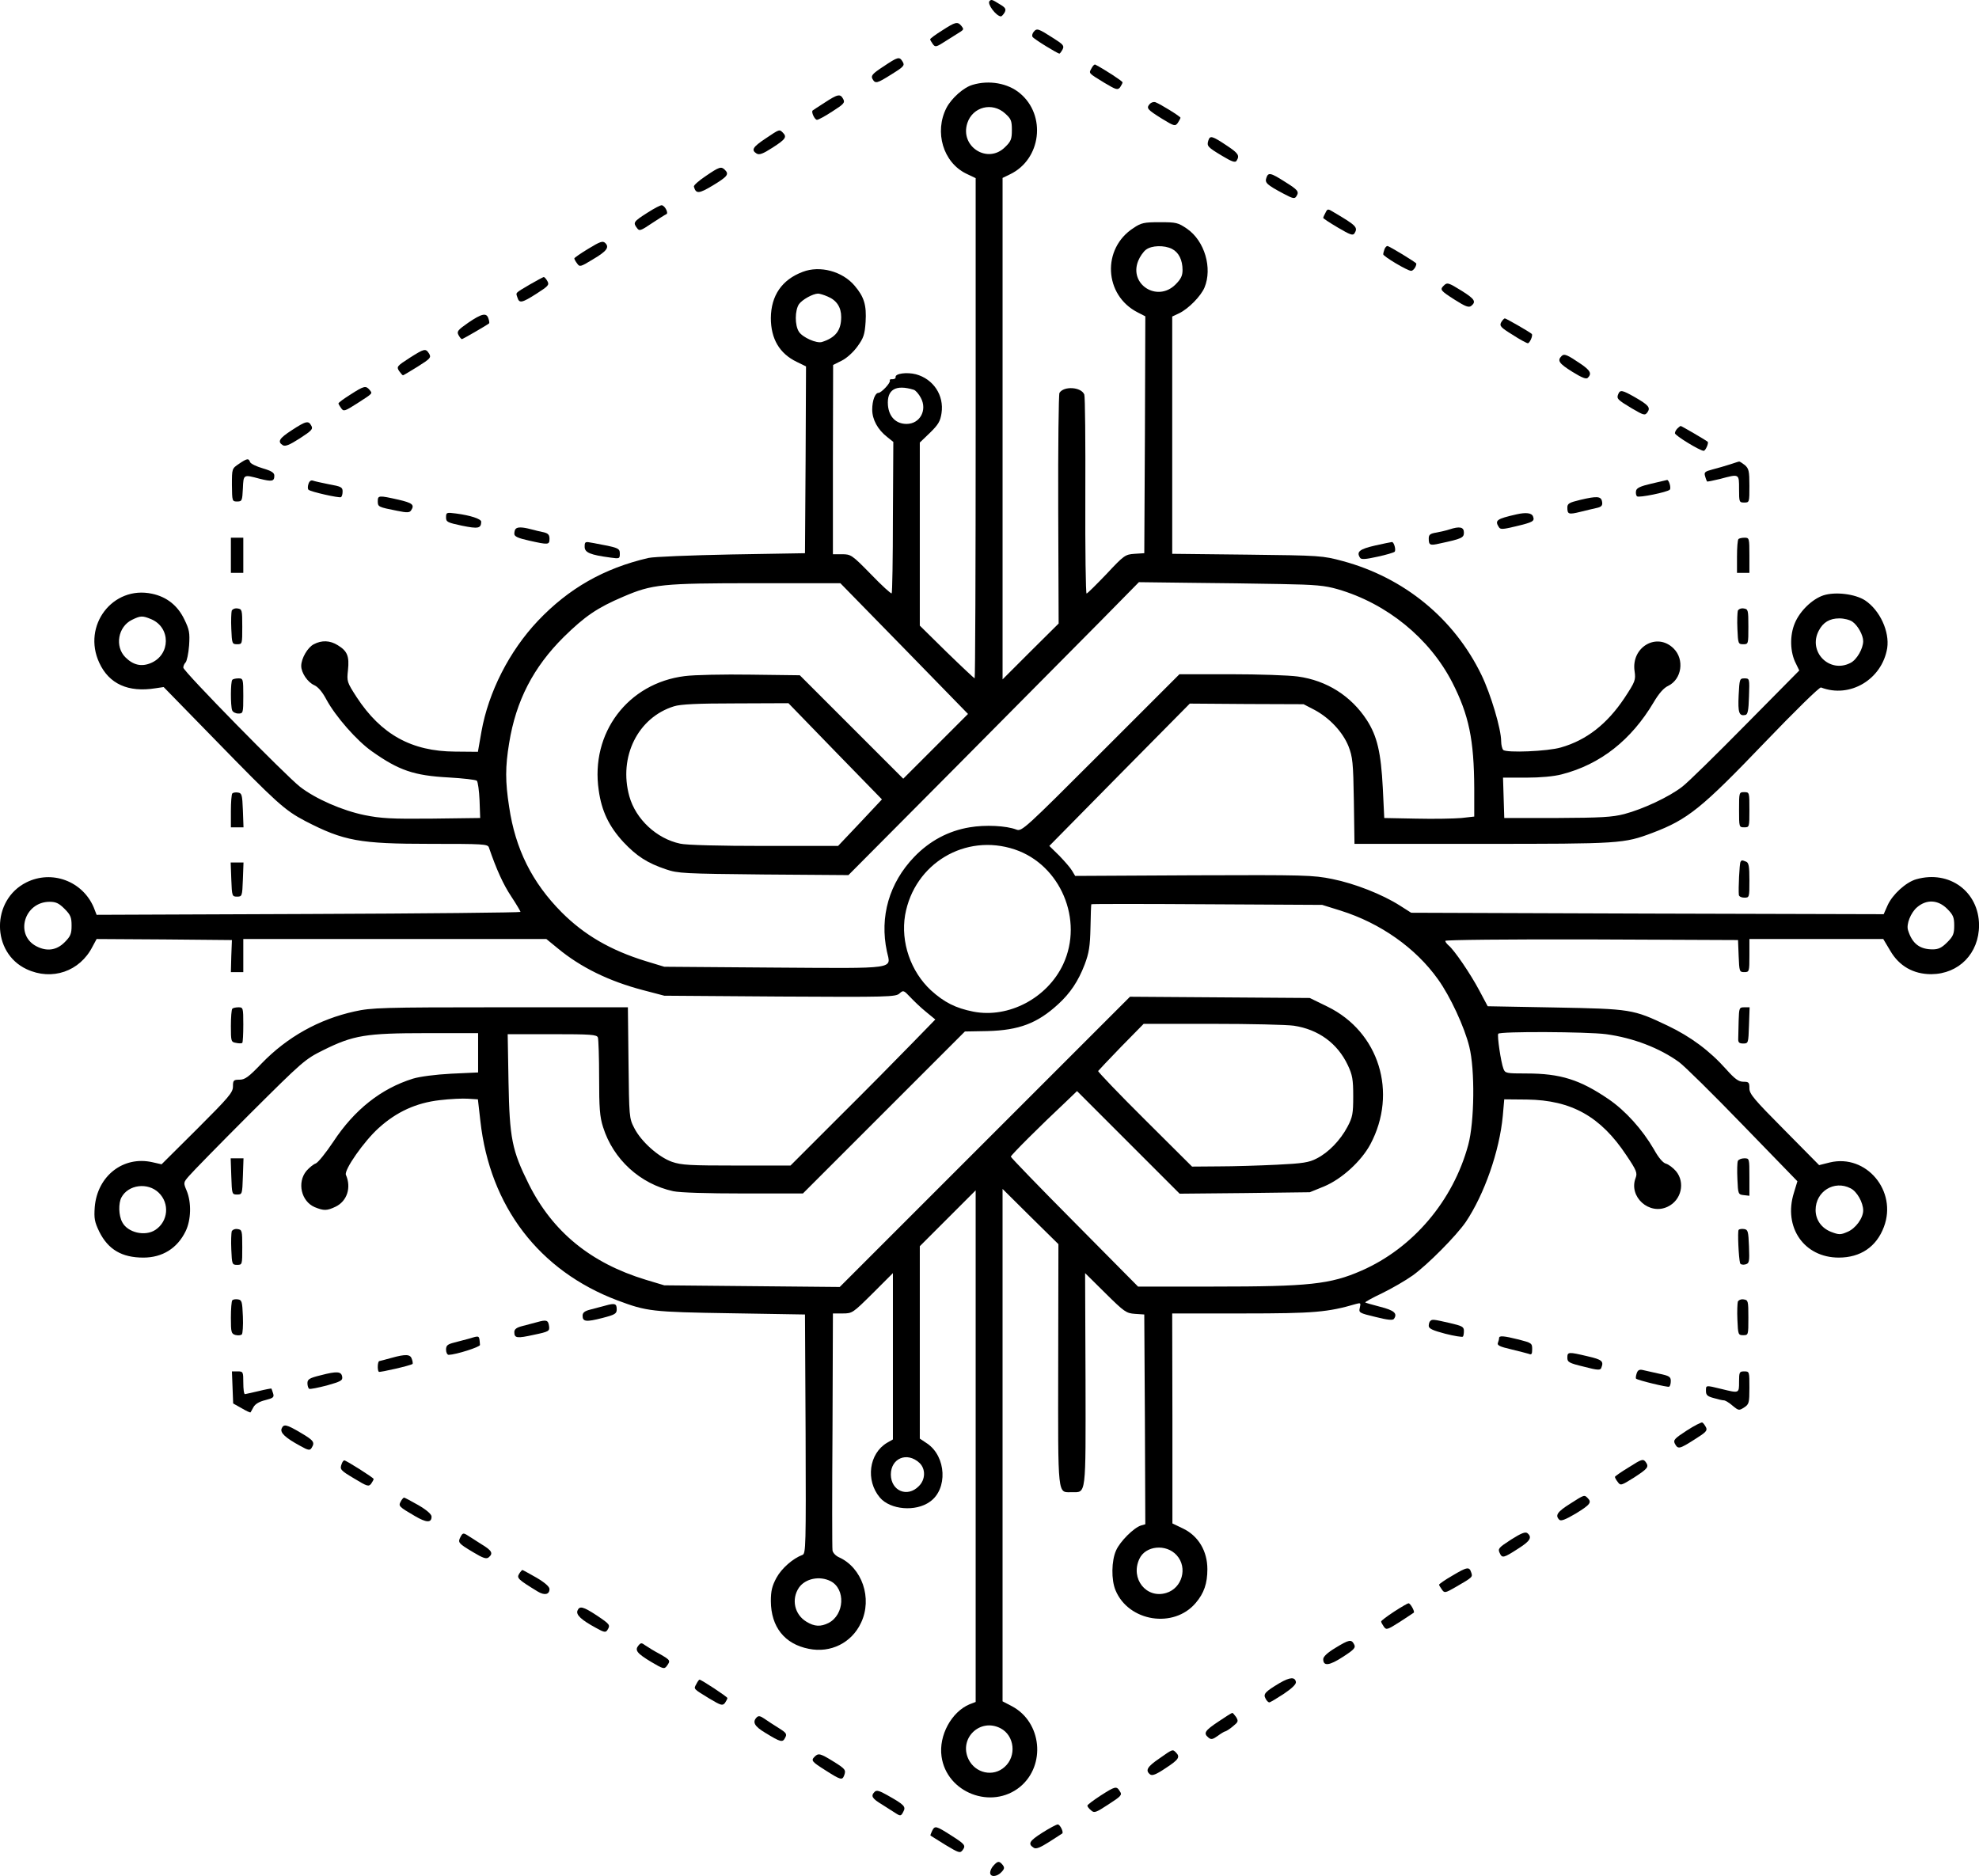 <?xml version="1.0" standalone="no"?>
<!DOCTYPE svg PUBLIC "-//W3C//DTD SVG 20010904//EN"
 "http://www.w3.org/TR/2001/REC-SVG-20010904/DTD/svg10.dtd">
<svg version="1.0" xmlns="http://www.w3.org/2000/svg"
 width="956.581pt" height="906.871pt" viewBox="0 0 956.581 906.871"
 preserveAspectRatio="xMidYMid meet">
<g transform="translate(-36.397,973.918) scale(0.1,-0.1)"
fill="#000000" stroke="none">
<path d="M5147 9734 c-13 -13 32 -73 55 -74 4 0 12 9 18 19 8 16 5 23 -24 40
-37 23 -40 24 -49 15z"/>
<path d="M4918 9592 c-32 -20 -58 -39 -58 -43 0 -3 6 -13 13 -23 12 -16 16
-15 64 16 28 18 60 38 70 44 15 10 16 13 4 28 -19 22 -28 20 -93 -22z"/>
<path d="M5361 9586 c-7 -8 -10 -20 -6 -25 5 -10 121 -81 130 -81 2 0 9 9 15
20 9 18 4 24 -45 55 -72 46 -79 49 -94 31z"/>
<path d="M4633 9417 c-52 -34 -60 -44 -52 -59 14 -25 21 -23 94 23 58 36 63
42 52 60 -16 26 -22 24 -94 -24z"/>
<path d="M5640 9409 c-14 -25 -16 -22 62 -70 57 -34 64 -36 76 -22 6 9 12 20
12 24 0 6 -86 62 -132 86 -4 2 -12 -6 -18 -18z"/>
<path d="M5065 9329 c-43 -12 -102 -65 -126 -111 -60 -117 -16 -264 95 -318
l46 -22 0 -1209 c0 -665 -2 -1209 -5 -1209 -2 0 -63 57 -135 127 l-130 128 0
442 0 443 49 47 c41 40 50 56 56 95 13 86 -39 165 -124 188 -43 11 -101 4 -98
-14 1 -6 -6 -10 -15 -10 -10 1 -15 -2 -13 -6 6 -10 -41 -60 -55 -60 -16 0 -30
-37 -30 -81 0 -48 27 -97 72 -132 l30 -24 -2 -364 c0 -200 -3 -366 -6 -368 -3
-3 -48 38 -100 92 -92 94 -97 97 -140 97 l-44 0 0 458 1 457 42 21 c24 12 56
41 76 69 29 40 35 57 39 118 5 81 -7 121 -53 175 -59 70 -168 99 -251 67 -101
-38 -153 -115 -154 -223 0 -101 42 -172 125 -212 l45 -22 -2 -451 -3 -452
-355 -6 c-198 -4 -376 -11 -402 -17 -215 -50 -385 -147 -534 -304 -138 -146
-239 -344 -273 -536 l-17 -97 -110 1 c-211 1 -358 83 -476 263 -47 73 -48 76
-42 131 7 67 -3 92 -49 120 -38 24 -78 25 -116 5 -30 -15 -61 -69 -61 -105 0
-33 31 -79 63 -93 18 -8 39 -32 59 -70 44 -81 146 -198 220 -250 130 -92 203
-117 370 -126 70 -4 132 -11 137 -16 5 -6 11 -48 13 -95 l3 -85 -233 -3 c-197
-2 -246 1 -326 17 -107 22 -236 78 -312 137 -70 55 -564 558 -564 576 0 8 5
19 11 25 6 6 14 43 17 82 4 62 1 77 -23 126 -32 67 -85 109 -156 124 -190 41
-339 -154 -255 -334 47 -102 140 -144 271 -123 l40 6 245 -251 c301 -309 339
-344 440 -397 186 -96 261 -110 606 -110 253 0 275 -1 281 -17 37 -108 70
-180 108 -237 25 -38 45 -72 45 -75 0 -3 -461 -8 -1024 -10 l-1025 -4 -14 36
c-54 127 -202 182 -325 121 -171 -85 -171 -340 1 -420 122 -57 257 -11 318
109 l20 37 327 -2 327 -3 -3 -77 -2 -78 30 0 30 0 0 80 0 80 733 0 732 0 55
-45 c111 -92 248 -159 412 -202 l103 -27 559 -4 c522 -3 560 -2 578 15 18 16
20 16 51 -17 18 -19 52 -52 77 -72 l45 -37 -115 -118 c-63 -65 -220 -224 -350
-353 l-235 -235 -260 0 c-226 0 -267 2 -313 18 -65 23 -149 98 -182 163 -25
48 -25 54 -28 317 l-3 267 -617 0 c-572 0 -623 -2 -704 -20 -173 -38 -326
-124 -449 -251 -63 -66 -81 -79 -107 -79 -29 0 -32 -3 -32 -33 0 -29 -20 -52
-172 -204 l-173 -172 -44 10 c-141 32 -266 -66 -279 -216 -4 -56 -1 -72 22
-120 43 -86 109 -125 213 -125 92 0 164 45 204 127 27 55 29 140 5 197 -16 38
-16 39 12 71 15 18 146 152 292 298 257 256 268 266 357 310 145 72 205 82
498 82 l250 0 0 -95 0 -95 -130 -6 c-77 -4 -152 -14 -185 -24 -154 -48 -283
-150 -385 -305 -36 -54 -74 -101 -85 -105 -10 -3 -31 -20 -45 -36 -46 -56 -25
-147 40 -175 44 -18 59 -18 101 2 56 27 77 93 50 154 -10 23 87 162 158 226
87 79 182 122 295 135 50 6 112 9 138 7 l47 -3 12 -105 c46 -413 284 -724 663
-867 142 -53 164 -56 546 -62 l360 -6 3 -578 c2 -543 1 -578 -15 -584 -46 -17
-101 -65 -126 -111 -21 -39 -27 -63 -27 -113 1 -124 66 -207 183 -230 106 -22
208 29 253 126 56 118 5 267 -108 317 -15 7 -29 22 -30 33 -2 11 -2 273 0 583
l2 562 47 0 c47 0 49 2 145 97 l98 98 0 -402 0 -402 -28 -16 c-88 -52 -105
-182 -35 -265 50 -59 173 -70 242 -20 87 61 79 218 -13 281 l-36 24 0 465 0
465 135 135 135 135 0 -1236 0 -1237 -29 -11 c-88 -37 -150 -151 -136 -252 24
-176 242 -260 380 -147 125 104 105 312 -39 389 l-46 24 0 1238 0 1239 135
-134 135 -133 -1 -584 c-1 -649 -4 -615 66 -615 70 0 67 -26 66 545 l-2 514
98 -97 c92 -91 101 -97 143 -100 l45 -3 3 -507 2 -507 -21 -6 c-35 -11 -101
-77 -120 -120 -23 -50 -24 -143 -3 -193 63 -152 282 -187 388 -61 40 47 56 94
56 163 0 87 -43 160 -117 196 l-52 25 0 508 -1 507 343 0 c344 0 409 6 546 46
22 6 23 5 18 -18 -6 -24 -4 -26 76 -45 59 -15 84 -17 89 -9 18 26 1 41 -66 58
-38 10 -70 19 -73 21 -2 2 35 23 82 45 47 23 113 61 148 86 72 52 209 190 256
258 90 134 163 343 179 513 l7 80 110 -1 c215 -3 356 -82 480 -269 50 -74 54
-86 45 -110 -35 -91 66 -182 155 -139 66 31 86 117 40 172 -14 16 -35 32 -48
36 -14 3 -36 28 -59 70 -56 96 -137 186 -219 242 -138 94 -232 124 -397 124
-97 0 -103 1 -111 23 -12 31 -31 159 -25 169 7 12 429 10 521 -2 132 -18 259
-67 353 -135 25 -18 164 -155 309 -305 l263 -271 -17 -56 c-52 -166 49 -313
217 -313 105 0 182 52 218 148 66 174 -85 354 -261 312 l-52 -13 -168 170
c-147 148 -169 174 -169 201 0 29 -3 32 -29 32 -23 0 -41 13 -83 60 -80 90
-172 158 -283 211 -168 80 -177 81 -545 88 l-325 6 -41 77 c-43 81 -121 195
-148 217 -9 8 -16 17 -16 22 0 5 302 8 708 7 l707 -3 3 -77 c3 -75 4 -78 27
-78 24 0 25 2 25 80 l0 80 324 0 323 0 34 -57 c43 -74 112 -113 198 -113 134
1 231 101 231 237 -1 162 -143 267 -303 222 -50 -14 -115 -73 -139 -126 l-19
-43 -1142 3 -1142 4 -55 35 c-85 54 -217 106 -326 128 -94 19 -131 20 -671 18
l-572 -3 -15 25 c-8 14 -36 46 -62 73 l-48 47 339 344 340 344 275 -2 275 -1
54 -28 c72 -39 135 -106 163 -175 20 -52 23 -77 26 -264 l3 -208 619 0 c665 0
683 1 821 53 172 65 239 120 543 437 144 150 265 269 272 266 140 -54 295 39
320 190 12 80 -35 183 -107 231 -48 31 -144 43 -202 24 -53 -18 -112 -74 -137
-133 -26 -60 -24 -142 5 -197 l16 -33 -258 -261 c-142 -144 -280 -280 -308
-301 -63 -49 -189 -108 -280 -132 -58 -15 -112 -18 -325 -19 l-255 0 -3 98 -3
97 112 0 c69 0 134 6 172 16 187 48 336 166 444 348 26 44 49 70 71 80 65 32
79 127 26 180 -81 81 -207 7 -189 -110 6 -42 3 -50 -49 -129 -84 -126 -184
-204 -307 -239 -64 -19 -264 -27 -279 -12 -5 5 -10 24 -10 42 0 59 -50 227
-95 320 -132 273 -374 471 -671 551 -97 26 -107 27 -461 31 l-363 4 0 573 0
574 34 16 c45 22 104 82 122 124 39 94 1 225 -84 284 -44 30 -52 32 -132 32
-76 0 -90 -3 -127 -28 -154 -99 -143 -325 20 -408 l37 -19 -2 -573 -3 -572
-47 -3 c-45 -3 -51 -7 -136 -98 -49 -51 -92 -94 -96 -94 -4 0 -7 213 -6 473 1
259 -1 480 -5 489 -15 37 -99 42 -120 8 -4 -7 -7 -260 -6 -564 l2 -551 -136
-135 -135 -135 0 1212 0 1212 35 17 c152 72 178 286 48 393 -58 48 -148 64
-228 40z m157 -138 c29 -26 33 -35 33 -80 0 -44 -4 -55 -33 -83 -84 -84 -220
3 -182 117 26 78 120 102 182 46z m807 -655 c33 -17 51 -54 51 -102 0 -28 -8
-44 -34 -70 -88 -88 -227 1 -180 115 8 20 25 44 37 53 27 21 88 23 126 4z
m-1665 -230 c44 -18 66 -52 66 -99 0 -65 -27 -100 -93 -121 -26 -8 -93 22
-111 49 -21 32 -20 104 0 134 16 22 66 50 92 51 7 0 28 -6 46 -14z m417 -451
c9 -3 24 -20 34 -39 32 -59 -4 -126 -69 -126 -51 0 -85 34 -90 90 -6 76 37
102 125 75z m1774 -939 c169 -3 212 -7 275 -25 238 -69 444 -237 554 -451 80
-157 105 -276 106 -512 l0 -136 -62 -7 c-35 -3 -133 -5 -218 -3 l-155 3 -7
145 c-9 172 -27 250 -77 328 -76 117 -194 192 -334 211 -43 6 -189 11 -325 11
l-247 0 -380 -380 c-368 -368 -382 -381 -408 -371 -49 19 -151 24 -226 11
-103 -17 -194 -66 -268 -143 -121 -126 -168 -289 -132 -457 19 -87 59 -82
-545 -78 l-531 4 -89 27 c-172 53 -298 127 -407 236 -143 144 -224 306 -254
510 -19 122 -19 193 0 308 33 205 117 367 264 513 102 100 161 141 288 195
140 60 185 65 641 65 l408 0 309 -316 308 -316 -156 -156 -157 -157 -250 250
-250 250 -237 3 c-130 2 -274 -1 -319 -7 -275 -34 -457 -275 -416 -552 14
-101 50 -175 119 -250 64 -68 116 -102 206 -132 58 -20 88 -21 472 -25 l410
-3 515 518 c283 285 599 604 702 708 l187 190 243 -3 c134 -1 333 -4 443 -6z
m-5460 -170 c95 -40 94 -172 -2 -212 -45 -19 -85 -10 -123 28 -52 52 -36 148
32 181 41 20 50 21 93 3z m8223 -12 c26 -18 52 -65 52 -94 0 -36 -31 -90 -61
-105 -101 -53 -207 53 -154 155 21 41 53 60 100 60 22 0 51 -7 63 -16z m-4917
-627 l226 -232 -106 -113 -106 -112 -357 0 c-213 0 -377 4 -406 11 -114 24
-215 118 -246 229 -53 190 41 381 216 435 31 10 115 14 298 14 l255 1 226
-233z m868 -474 c221 -74 334 -341 234 -555 -77 -164 -264 -262 -434 -229 -86
17 -141 45 -205 103 -98 91 -147 233 -125 364 44 249 291 397 530 317z m-4593
-287 c29 -29 34 -41 34 -81 0 -40 -5 -52 -34 -81 -39 -39 -86 -45 -136 -19
-106 55 -59 215 64 215 30 0 45 -7 72 -34z m9100 0 c29 -29 34 -41 34 -81 0
-40 -5 -52 -34 -81 -26 -26 -42 -34 -70 -34 -63 0 -99 28 -119 92 -10 29 13
86 44 112 46 39 101 36 145 -8z m-2931 -9 c191 -60 362 -180 470 -332 59 -82
128 -231 151 -325 28 -111 25 -364 -5 -475 -73 -270 -267 -499 -516 -608 -151
-66 -253 -77 -715 -77 l-365 0 -307 310 c-170 171 -308 314 -308 318 0 7 140
147 268 267 l52 50 248 -248 248 -248 315 3 314 4 69 28 c86 36 180 122 224
204 133 250 42 543 -207 665 l-86 42 -434 3 -435 3 -701 -701 -702 -702 -424
4 -424 4 -90 27 c-266 81 -450 232 -565 462 -81 163 -93 220 -98 493 l-4 232
215 0 c187 0 216 -2 221 -16 3 -9 6 -96 6 -194 0 -147 3 -189 19 -239 49 -156
179 -275 339 -310 33 -7 164 -11 340 -11 l287 0 392 392 391 391 109 2 c152 4
241 37 342 130 58 53 97 111 128 192 21 56 26 88 28 178 1 61 3 111 4 113 0 2
252 2 559 0 l557 -3 90 -28z m-227 -556 c119 -18 211 -85 261 -191 22 -47 26
-68 26 -150 0 -84 -3 -101 -28 -148 -34 -64 -91 -124 -149 -153 -36 -19 -67
-24 -193 -30 -82 -4 -208 -8 -280 -8 l-129 -1 -228 227 c-126 125 -227 231
-226 235 2 3 52 56 111 117 l109 111 331 0 c183 0 360 -4 395 -9z m-5487 -807
c54 -52 46 -139 -16 -180 -50 -33 -134 -13 -160 37 -18 33 -19 92 -4 120 33
62 127 74 180 23z m8178 21 c31 -15 61 -69 61 -107 0 -37 -37 -88 -77 -104
-32 -14 -40 -14 -77 0 -47 18 -76 58 -76 106 0 90 90 146 169 105z m-4501
-1327 c31 -29 30 -81 -3 -113 -55 -56 -134 -23 -135 56 0 79 78 112 138 57z
m1244 -447 c54 -60 26 -159 -51 -182 -96 -29 -174 69 -130 164 29 65 130 75
181 18z m-1673 -125 c73 -38 67 -162 -10 -202 -38 -19 -68 -18 -107 6 -58 35
-74 109 -36 165 31 44 100 58 153 31z m821 -711 c68 -35 79 -135 20 -187 -55
-50 -142 -31 -175 38 -47 100 56 200 155 149z"/>
<path d="M4350 9243 c-30 -19 -57 -37 -58 -38 -8 -7 10 -45 21 -45 7 0 40 18
75 41 55 35 61 42 52 59 -14 27 -26 25 -90 -17z"/>
<path d="M5921 9236 c-17 -20 -12 -26 60 -71 59 -36 63 -37 76 -20 7 11 13 22
13 25 0 6 -95 65 -121 75 -9 3 -21 -1 -28 -9z"/>
<path d="M4065 9070 c-63 -42 -71 -56 -44 -73 13 -8 30 -2 78 29 62 40 70 51
49 72 -17 17 -16 17 -83 -28z"/>
<path d="M6205 9061 c-9 -28 -4 -33 66 -75 48 -29 64 -34 70 -24 16 25 9 36
-45 72 -73 49 -83 51 -91 27z"/>
<path d="M3775 8888 c-33 -22 -59 -45 -57 -51 10 -36 24 -35 92 6 71 43 79 54
58 75 -18 18 -27 15 -93 -30z"/>
<path d="M6485 8879 c-8 -23 2 -33 83 -76 45 -24 54 -26 62 -13 15 23 8 31
-56 71 -69 44 -80 46 -89 18z"/>
<path d="M3492 8710 c-66 -42 -69 -47 -49 -73 11 -16 17 -14 72 23 33 22 65
42 70 44 11 4 -5 38 -21 43 -6 2 -38 -15 -72 -37z"/>
<path d="M6771 8711 c-6 -11 -11 -22 -11 -25 0 -3 32 -24 71 -47 58 -34 72
-40 80 -28 18 29 9 38 -98 101 -31 19 -32 19 -42 -1z"/>
<path d="M3208 8537 c-38 -23 -68 -44 -68 -47 0 -3 6 -15 14 -25 12 -17 16
-16 75 20 68 40 82 59 60 80 -12 11 -25 6 -81 -28z"/>
<path d="M7056 8534 c-3 -9 -6 -19 -6 -24 0 -10 117 -80 135 -80 10 0 25 20
25 35 0 5 -131 85 -140 85 -4 0 -11 -7 -14 -16z"/>
<path d="M2925 8364 c-74 -44 -68 -38 -60 -63 9 -29 21 -27 93 19 56 36 62 42
52 60 -6 11 -14 20 -18 20 -4 -1 -34 -17 -67 -36z"/>
<path d="M7342 8358 c-19 -19 -15 -24 54 -68 52 -33 68 -39 80 -29 24 20 16
33 -46 72 -66 41 -71 42 -88 25z"/>
<path d="M2627 8179 c-50 -35 -56 -42 -47 -59 6 -11 13 -20 17 -20 4 0 117 65
131 76 2 1 1 12 -3 23 -9 30 -32 25 -98 -20z"/>
<path d="M7620 8181 c-9 -17 -2 -25 55 -60 35 -23 69 -41 74 -41 9 0 26 38 19
45 -9 9 -124 75 -130 75 -4 0 -12 -9 -18 -19z"/>
<path d="M2342 8008 c-59 -38 -62 -42 -49 -62 8 -11 16 -21 19 -21 2 0 34 19
71 42 62 39 66 44 55 63 -17 26 -22 25 -96 -22z"/>
<path d="M7912 8018 c-22 -22 -12 -36 52 -76 47 -29 67 -37 75 -29 20 20 12
35 -31 65 -69 47 -83 53 -96 40z"/>
<path d="M2058 7832 c-32 -20 -58 -39 -58 -43 0 -3 6 -13 13 -23 12 -17 17
-15 77 23 79 51 75 47 60 66 -18 21 -27 19 -92 -23z"/>
<path d="M8186 7834 c-9 -22 -4 -27 66 -69 58 -34 63 -35 75 -19 16 23 6 35
-62 74 -60 34 -70 36 -79 14z"/>
<path d="M1775 7660 c-62 -40 -71 -56 -44 -73 12 -7 32 1 82 33 57 37 65 45
56 61 -14 26 -25 24 -94 -21z"/>
<path d="M8472 7668 c-7 -7 -12 -17 -12 -23 0 -11 121 -85 139 -85 9 0 26 39
19 44 -11 9 -126 76 -130 76 -2 0 -9 -5 -16 -12z"/>
<path d="M1519 7497 c-34 -23 -34 -23 -34 -102 1 -78 1 -80 25 -80 24 0 25 4
28 63 3 69 2 68 81 47 60 -15 71 -13 71 15 0 14 -14 23 -55 35 -31 9 -58 22
-62 30 -7 20 -14 19 -54 -8z"/>
<path d="M8725 7494 c-22 -7 -59 -18 -83 -24 -38 -10 -42 -14 -36 -33 3 -12 8
-23 9 -25 2 -2 30 4 63 12 94 25 92 26 92 -49 0 -63 1 -65 25 -65 25 0 25 1
25 81 0 72 -3 83 -22 100 -13 10 -25 18 -28 17 -3 0 -23 -7 -45 -14z"/>
<path d="M1855 7400 c-4 -12 -4 -24 0 -28 9 -10 149 -41 157 -36 5 3 8 15 8
28 0 20 -8 24 -65 34 -35 7 -71 15 -79 18 -9 3 -17 -3 -21 -16z"/>
<path d="M8345 7401 c-52 -12 -71 -21 -73 -35 -2 -10 0 -22 5 -26 8 -8 146 20
158 32 8 8 -4 48 -13 47 -4 -1 -38 -9 -77 -18z"/>
<path d="M2190 7316 c0 -27 3 -28 94 -46 48 -10 60 -9 67 2 18 27 7 36 -62 52
-94 21 -99 21 -99 -8z"/>
<path d="M8003 7323 c-54 -13 -63 -18 -63 -37 0 -33 6 -35 63 -21 29 7 65 16
80 19 22 5 28 12 25 29 -4 28 -24 29 -105 10z"/>
<path d="M2520 7238 c0 -22 7 -25 77 -40 79 -16 92 -13 93 19 0 14 -53 31
-122 40 -46 6 -48 5 -48 -19z"/>
<path d="M7695 7253 c-97 -22 -107 -29 -86 -62 7 -12 20 -11 82 4 84 20 92 25
83 48 -6 17 -35 20 -79 10z"/>
<path d="M2857 7183 c-4 -3 -7 -14 -7 -24 0 -13 17 -21 71 -33 94 -21 99 -21
99 9 0 19 -7 26 -27 31 -16 3 -44 10 -63 15 -42 11 -64 11 -73 2z"/>
<path d="M7370 7180 c-14 -5 -42 -11 -62 -15 -31 -5 -38 -10 -38 -29 0 -32 6
-35 53 -24 108 23 117 28 117 53 0 27 -21 31 -70 15z"/>
<path d="M1480 7055 l0 -85 30 0 30 0 0 85 0 85 -30 0 -30 0 0 -85z"/>
<path d="M8767 7133 c-4 -3 -7 -42 -7 -85 l0 -78 30 0 30 0 0 85 c0 82 -1 85
-23 85 -13 0 -27 -3 -30 -7z"/>
<path d="M3190 7096 c0 -28 27 -39 124 -52 44 -6 46 -6 46 19 0 27 -7 29 -132
52 -36 7 -38 6 -38 -19z"/>
<path d="M7010 7102 c-74 -17 -91 -30 -72 -59 5 -9 26 -8 84 5 42 9 79 20 83
24 8 8 -3 48 -13 47 -4 0 -41 -8 -82 -17z"/>
<path d="M1484 6787 c-2 -8 -4 -47 -2 -88 3 -71 4 -74 28 -74 25 0 25 1 25 85
0 81 -1 85 -23 88 -12 2 -24 -3 -28 -11z"/>
<path d="M8764 6787 c-2 -8 -4 -47 -2 -88 3 -71 4 -74 28 -74 25 0 25 1 25 85
0 81 -1 85 -23 88 -12 2 -24 -3 -28 -11z"/>
<path d="M1487 6453 c-9 -8 -9 -126 -1 -147 3 -9 17 -16 30 -16 23 0 24 2 24
85 0 82 -1 85 -23 85 -13 0 -27 -3 -30 -7z"/>
<path d="M8768 6378 c-4 -84 2 -101 32 -95 12 2 16 21 18 90 3 86 3 87 -22 87
-23 0 -24 -3 -28 -82z"/>
<path d="M1487 5904 c-4 -4 -7 -43 -7 -86 l0 -78 30 0 31 0 -3 83 c-3 74 -5
82 -23 85 -12 2 -24 0 -28 -4z"/>
<path d="M8770 5825 c0 -84 0 -85 25 -85 25 0 25 1 25 85 0 84 0 85 -25 85
-25 0 -25 -1 -25 -85z"/>
<path d="M8777 5573 c-5 -7 -11 -132 -8 -160 1 -7 12 -13 26 -13 25 0 25 1 25
84 0 67 -3 85 -16 90 -20 8 -22 8 -27 -1z"/>
<path d="M1482 5488 c3 -81 4 -83 28 -83 24 0 25 2 28 83 l3 82 -31 0 -31 0 3
-82z"/>
<path d="M1487 4863 c-4 -3 -7 -41 -7 -84 0 -74 1 -77 25 -81 13 -3 27 -3 30
0 3 3 5 43 5 89 0 80 -1 83 -23 83 -13 0 -27 -3 -30 -7z"/>
<path d="M8768 4805 c-1 -36 -2 -75 -2 -87 -1 -18 5 -23 24 -23 25 0 25 2 28
88 l3 87 -26 0 c-24 0 -25 -3 -27 -65z"/>
<path d="M1482 4053 c3 -86 3 -88 28 -88 25 0 25 2 28 88 l3 87 -31 0 -31 0 3
-87z"/>
<path d="M8764 4127 c-3 -8 -4 -47 -2 -88 3 -72 4 -74 31 -77 l27 -3 0 90 c0
91 0 91 -25 91 -14 0 -28 -6 -31 -13z"/>
<path d="M1484 3787 c-2 -8 -4 -47 -2 -88 3 -71 4 -74 28 -74 25 0 25 1 25 85
0 81 -1 85 -23 88 -12 2 -24 -3 -28 -11z"/>
<path d="M8768 3794 c-6 -6 0 -136 7 -161 2 -6 13 -9 25 -6 19 5 21 11 18 87
-3 73 -5 81 -23 84 -12 2 -24 0 -27 -4z"/>
<path d="M1487 3454 c-4 -4 -7 -42 -7 -85 0 -71 2 -77 22 -83 13 -3 26 -2 31
3 4 4 7 43 5 87 -3 71 -5 79 -23 82 -12 2 -24 0 -28 -4z"/>
<path d="M8764 3447 c-2 -8 -4 -47 -2 -88 3 -71 4 -74 28 -74 25 0 25 1 25 85
0 81 -1 85 -23 88 -12 2 -24 -3 -28 -11z"/>
<path d="M3290 3428 c-19 -5 -52 -14 -72 -19 -28 -7 -38 -15 -38 -30 0 -29 17
-31 95 -11 62 16 70 21 70 42 0 28 -9 31 -55 18z"/>
<path d="M2960 3348 c-19 -5 -52 -14 -72 -19 -27 -7 -38 -15 -38 -29 0 -30 13
-31 95 -13 72 15 76 18 73 41 -4 30 -12 33 -58 20z"/>
<path d="M7277 3353 c-4 -3 -7 -14 -7 -23 0 -13 19 -22 80 -38 43 -11 82 -17
85 -14 3 3 5 15 5 28 0 20 -9 24 -69 38 -79 18 -85 19 -94 9z"/>
<path d="M2630 3268 c-19 -5 -52 -14 -72 -19 -31 -8 -38 -14 -38 -34 0 -14 6
-25 13 -25 35 1 152 38 151 48 -4 48 0 46 -54 30z"/>
<path d="M7610 3271 c0 -5 -3 -16 -6 -24 -4 -11 11 -18 63 -30 37 -9 76 -19
86 -22 14 -6 17 -2 17 23 0 28 -3 30 -65 46 -73 18 -95 20 -95 7z"/>
<path d="M7940 3176 c0 -21 8 -26 79 -43 68 -18 81 -18 85 -6 13 32 4 40 -66
56 -93 22 -98 22 -98 -7z"/>
<path d="M2255 3175 c-27 -8 -53 -14 -57 -15 -9 0 -11 -44 -3 -52 4 -4 153 30
163 38 2 1 1 12 -3 23 -7 24 -28 26 -100 6z"/>
<path d="M8275 3100 c-4 -12 -5 -23 -3 -25 8 -8 153 -43 160 -39 5 3 8 15 8
28 0 20 -8 25 -57 35 -32 7 -68 15 -80 18 -15 3 -23 -1 -28 -17z"/>
<path d="M1488 3032 l3 -77 41 -23 c22 -13 41 -22 43 -20 1 2 8 13 14 25 8 15
28 27 57 34 39 10 44 14 38 33 -4 11 -7 22 -8 23 -1 1 -29 -4 -61 -12 -33 -8
-63 -14 -67 -15 -5 0 -8 25 -8 55 0 53 -1 55 -27 55 l-28 0 3 -78z"/>
<path d="M1913 3091 c-53 -13 -63 -19 -63 -38 0 -12 4 -24 8 -27 5 -3 43 5 86
16 67 19 77 24 74 42 -4 26 -25 28 -105 7z"/>
<path d="M8770 3060 c0 -57 1 -56 -85 -35 -78 19 -75 19 -75 -10 0 -19 7 -26
38 -34 20 -6 42 -11 49 -11 6 0 25 -11 42 -26 29 -24 31 -24 56 -8 23 15 25
22 25 95 0 78 0 79 -25 79 -23 0 -25 -3 -25 -50z"/>
<path d="M8517 2824 c-60 -39 -66 -46 -57 -64 15 -27 21 -26 95 21 56 35 63
43 55 59 -6 11 -13 21 -18 23 -4 2 -38 -15 -75 -39z"/>
<path d="M1725 2833 c-7 -20 18 -44 90 -83 39 -22 47 -23 55 -10 17 27 11 36
-52 73 -71 42 -83 44 -93 20z"/>
<path d="M8238 2647 c-38 -23 -68 -44 -68 -47 0 -4 6 -15 14 -25 13 -18 16
-17 77 21 69 45 75 52 57 77 -12 15 -19 13 -80 -26z"/>
<path d="M2016 2664 c-11 -28 -7 -32 62 -73 61 -37 68 -39 80 -24 6 9 12 19
12 23 0 6 -133 90 -142 90 -3 0 -9 -7 -12 -16z"/>
<path d="M7953 2470 c-62 -39 -73 -56 -52 -77 8 -8 29 0 80 30 70 43 78 54 57
75 -16 16 -15 17 -85 -28z"/>
<path d="M2301 2481 c-12 -22 -9 -25 68 -70 56 -33 81 -34 81 -3 0 11 -22 31
-63 55 -35 20 -67 37 -70 37 -3 0 -11 -9 -16 -19z"/>
<path d="M7668 2297 c-60 -39 -65 -44 -55 -65 12 -26 18 -25 92 23 55 35 66
53 42 73 -10 8 -30 0 -79 -31z"/>
<path d="M2590 2310 c-14 -27 -11 -31 61 -74 48 -29 64 -34 75 -25 23 19 16
33 -34 63 -26 17 -57 36 -69 44 -19 12 -23 11 -33 -8z"/>
<path d="M7383 2122 c-35 -20 -63 -40 -63 -43 0 -3 6 -13 14 -24 12 -17 15
-17 67 13 83 48 82 48 74 71 -9 28 -20 26 -92 -17z"/>
<path d="M2873 2131 c-12 -20 -5 -27 90 -85 33 -20 57 -15 57 12 0 11 -22 31
-63 55 -35 20 -66 37 -68 37 -2 0 -10 -9 -16 -19z"/>
<path d="M7103 1949 c-35 -23 -63 -44 -63 -48 0 -4 6 -15 13 -25 12 -17 17
-15 77 23 35 23 66 43 68 45 5 6 -17 46 -26 45 -4 0 -35 -18 -69 -40z"/>
<path d="M3155 1953 c-7 -20 18 -44 90 -83 39 -22 47 -23 55 -10 15 24 13 27
-51 70 -67 44 -84 48 -94 23z"/>
<path d="M6818 1773 c-38 -23 -58 -42 -58 -54 0 -35 29 -32 95 11 56 36 63 45
54 61 -13 25 -24 23 -91 -18z"/>
<path d="M3450 1785 c-19 -23 -7 -38 61 -79 59 -35 64 -36 76 -20 19 26 18 28
-34 58 -27 14 -57 33 -69 41 -19 14 -22 14 -34 0z"/>
<path d="M6550 1604 c-70 -42 -81 -53 -69 -75 5 -11 14 -19 18 -19 5 0 36 19
70 41 40 27 61 47 59 58 -5 25 -29 23 -78 -5z"/>
<path d="M3730 1599 c-14 -25 -16 -22 62 -70 57 -34 64 -36 76 -22 6 9 12 20
12 24 0 6 -126 89 -135 89 -2 0 -9 -9 -15 -21z"/>
<path d="M6253 1417 c-66 -44 -73 -56 -48 -77 13 -11 21 -9 45 8 16 12 33 22
37 22 4 1 21 11 36 24 26 21 28 25 16 45 -8 11 -16 21 -19 20 -3 0 -33 -19
-67 -42z"/>
<path d="M4022 1438 c-23 -23 -11 -44 41 -75 75 -46 84 -48 96 -24 10 18 6 24
-31 47 -24 15 -55 35 -69 45 -20 14 -29 15 -37 7z"/>
<path d="M5968 1239 c-59 -40 -69 -58 -45 -77 10 -8 29 -1 75 30 63 41 72 54
50 76 -16 16 -15 17 -80 -29z"/>
<path d="M4302 1248 c-19 -19 -15 -24 53 -67 72 -46 80 -48 89 -25 10 27 7 32
-51 68 -63 39 -73 42 -91 24z"/>
<path d="M5683 1059 c-35 -23 -63 -44 -63 -48 0 -5 8 -15 18 -23 15 -14 23
-11 84 29 62 40 67 46 55 63 -16 27 -22 25 -94 -21z"/>
<path d="M4592 1078 c-20 -20 -14 -32 36 -62 26 -17 57 -36 69 -44 19 -12 23
-11 33 9 14 25 6 34 -78 81 -37 21 -51 25 -60 16z"/>
<path d="M5402 880 c-63 -40 -71 -54 -41 -73 11 -7 31 1 75 29 32 21 61 39 62
40 9 5 -10 44 -21 44 -7 0 -40 -18 -75 -40z"/>
<path d="M4870 890 c-6 -12 -10 -23 -8 -24 2 -1 34 -21 72 -45 65 -39 71 -41
83 -25 16 22 12 28 -54 70 -75 48 -80 49 -93 24z"/>
<path d="M5167 722 c-10 -10 -17 -26 -17 -35 0 -23 33 -21 55 3 15 16 15 22 5
35 -16 19 -23 19 -43 -3z"/>
</g>
</svg>

